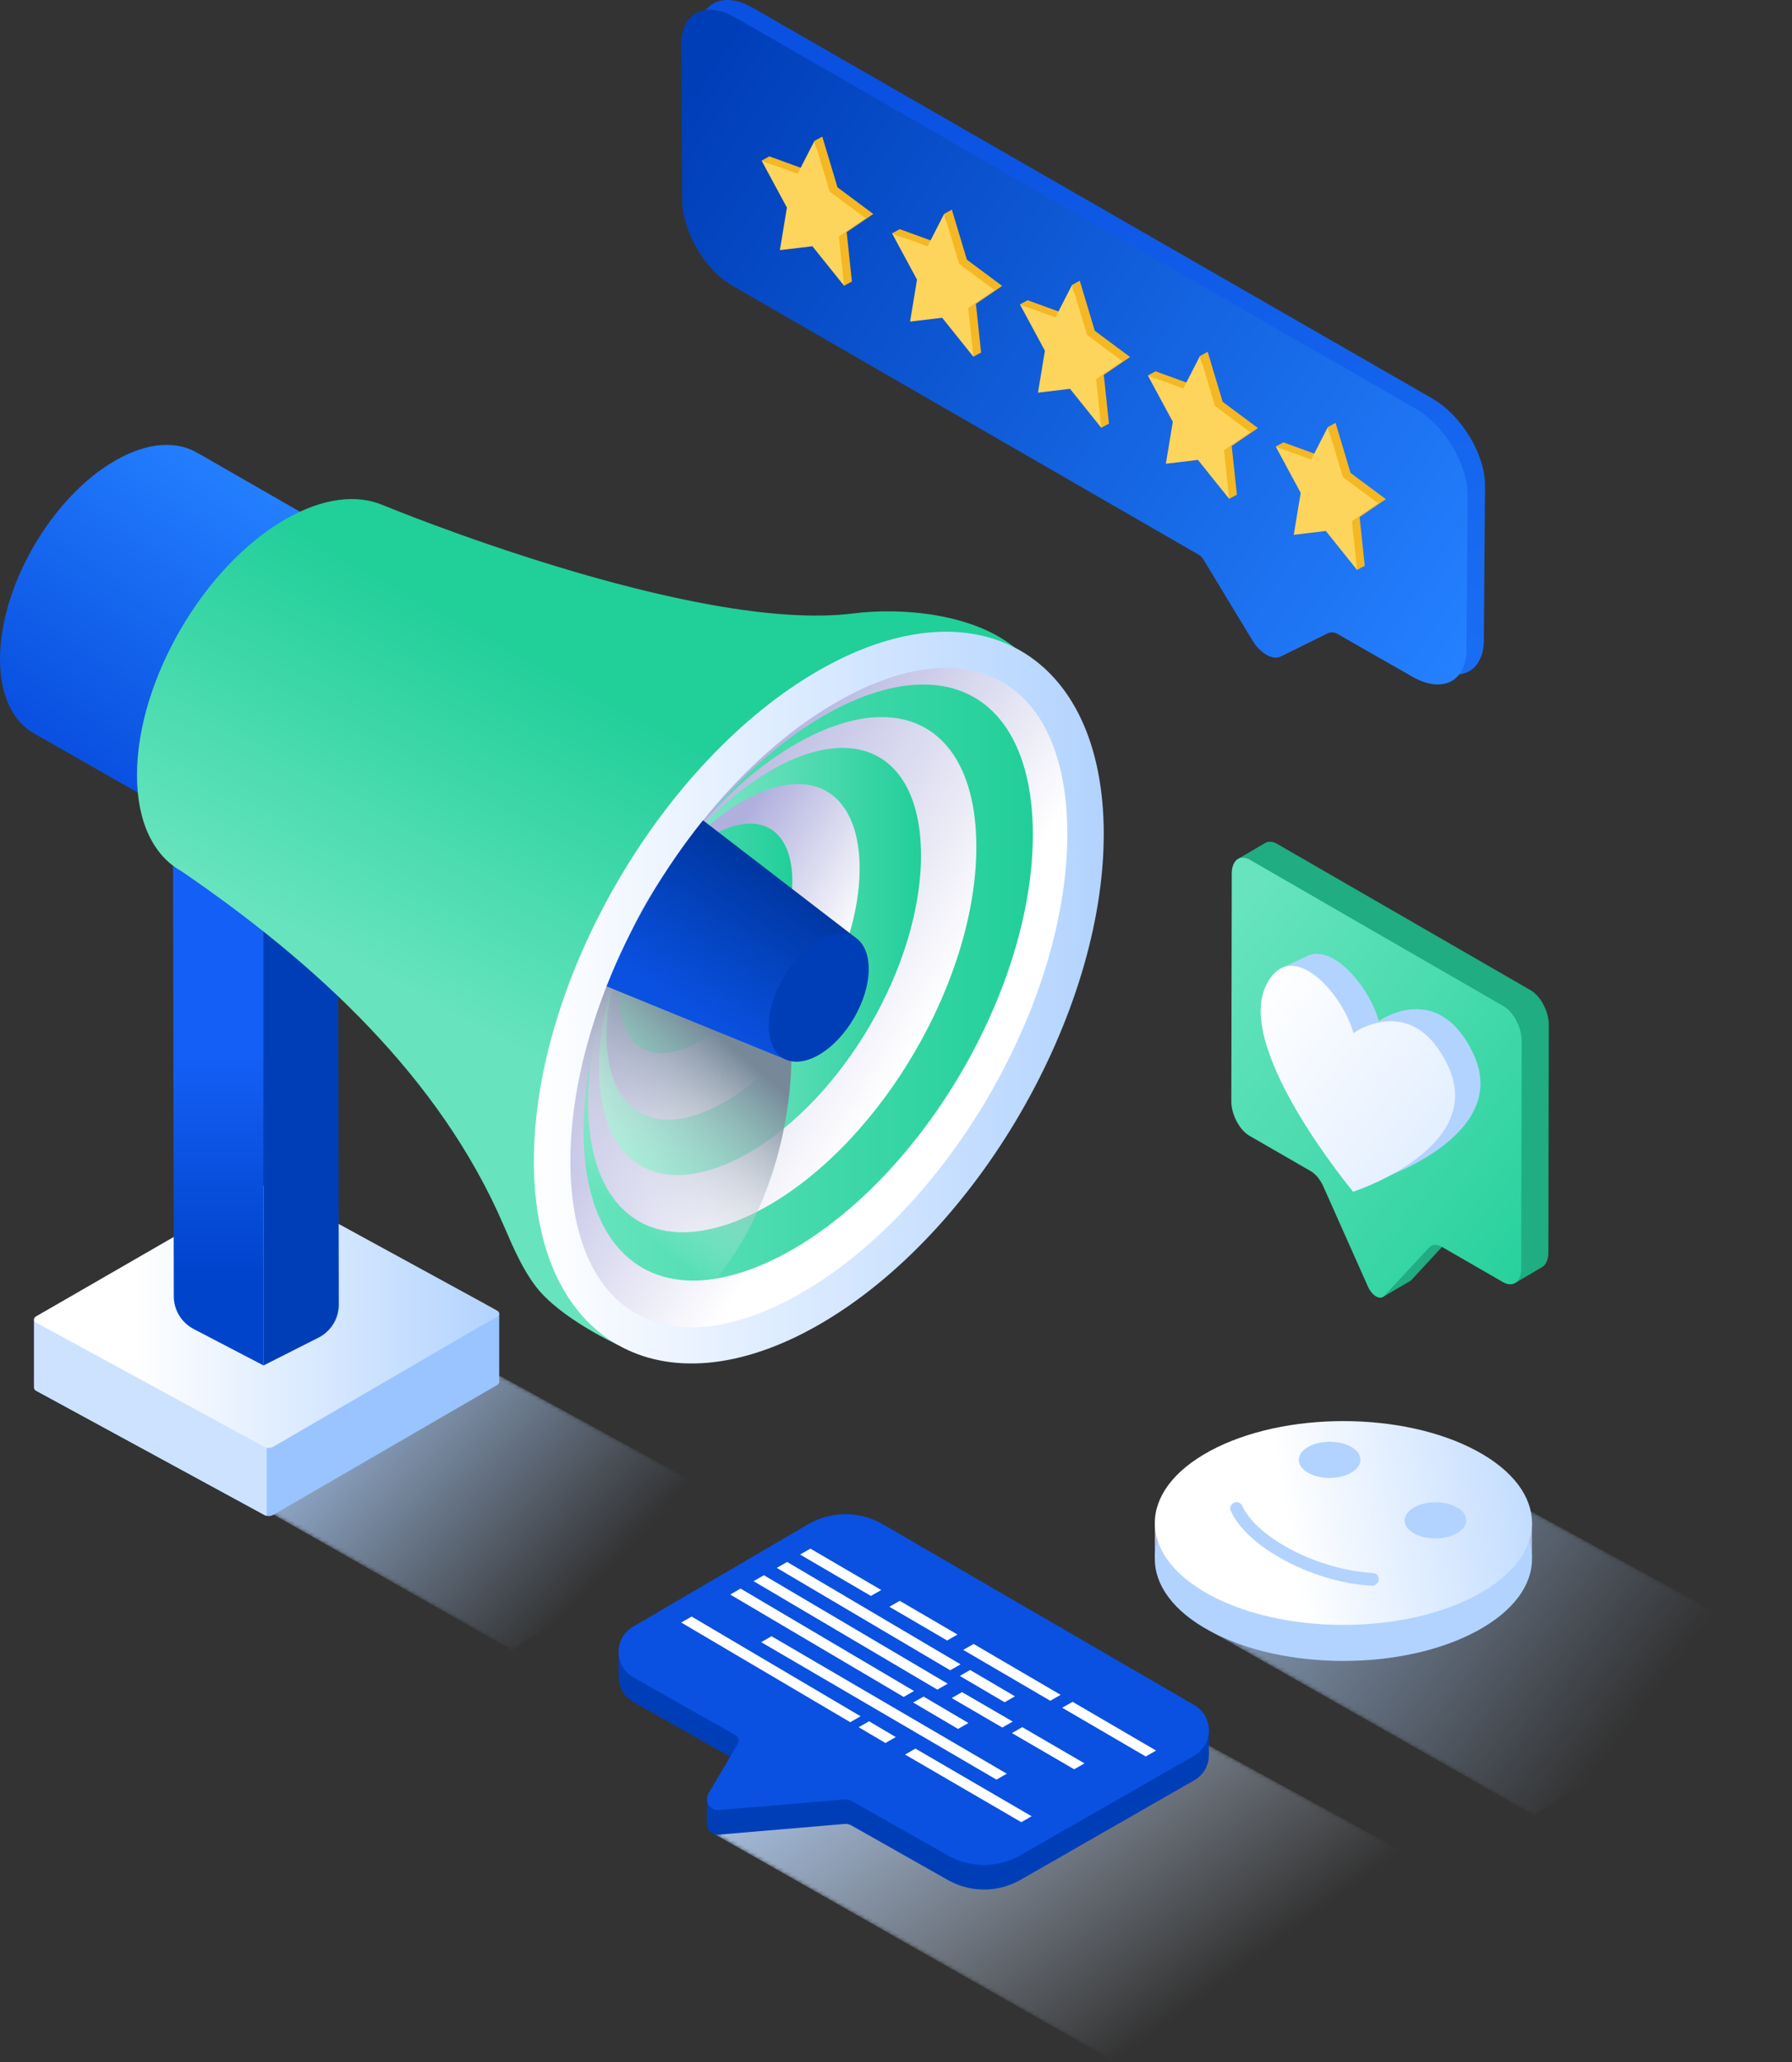<svg width="465" height="535" viewBox="0 0 465 535" fill="none" xmlns="http://www.w3.org/2000/svg">
<rect x="0" y="0" width="465" height="535" fill="#333333" stroke="none"/>
<mask id="mask0_4883_24296" style="mask-type:alpha" maskUnits="userSpaceOnUse" x="184" y="430" width="186" height="105">
<path d="M184.939 475.554L288.342 534.331L369.721 483.439L271.994 430.029L184.939 475.554Z" fill="url(#paint0_linear_4883_24296)"/>
</mask>
<g mask="url(#mask0_4883_24296)">
<path d="M184.935 475.554L288.338 534.331L369.717 483.439L271.99 430.029L184.935 475.554Z" fill="url(#paint1_linear_4883_24296)"/>
</g>
<path fill-rule="evenodd" clip-rule="evenodd" d="M309.918 448.731L229.04 401.795C223.058 398.323 215.656 398.337 209.687 401.823L164.26 428.396C164.231 428.413 164.203 428.43 164.174 428.447L160.505 428.686L160.505 434.889C160.505 434.915 160.505 434.941 160.505 434.968L160.505 435.52L160.528 435.526C160.712 437.89 161.991 440.18 164.358 441.524L190.821 456.505C191.642 456.962 191.92 458.013 191.433 458.815L186.6 466.973L183.436 466.77V472.962C183.361 474.592 184.725 476.107 186.563 475.955L219.134 473.188C219.774 473.133 220.414 473.271 220.971 473.589L245.959 487.727C251.803 491.033 258.982 491.019 264.812 487.685L309.877 461.859C314.955 458.94 314.969 451.664 309.918 448.731Z" fill="#003EB8"/>
<path d="M313.689 448.759V454.942L307.943 458.843L306.329 449.506L313.689 448.759Z" fill="#003EB8"/>
<path d="M309.916 442.354L229.039 395.418C223.056 391.946 215.654 391.959 209.685 395.445L164.258 422.019C159.208 424.979 159.263 432.256 164.356 435.147L190.819 450.128C191.64 450.598 191.918 451.636 191.431 452.438L183.834 465.262C182.652 467.267 184.224 469.771 186.561 469.578L219.132 466.811C219.772 466.756 220.412 466.894 220.969 467.212L245.957 481.35C251.801 484.656 258.98 484.642 264.81 481.294L309.875 455.468C314.953 452.563 314.967 445.286 309.916 442.354Z" fill="#0A51E1"/>
<path d="M260.085 448.166L246.951 440.516L249.636 438.98L262.784 446.616L260.085 448.166Z" fill="white"/>
<path d="M278.728 458.997L262.575 449.604L265.26 448.069L281.413 457.461L278.728 458.997Z" fill="white"/>
<path d="M243.221 438.33L195.54 410.193L198.225 408.658L245.92 436.794L243.221 438.33Z" fill="white"/>
<path d="M234.486 440.225L189.477 413.665L192.162 412.115L237.171 438.689L234.486 440.225Z" fill="white"/>
<path d="M248.592 448.525L236.961 441.677L239.66 440.142L251.292 446.989L248.592 448.525Z" fill="white"/>
<path d="M246.561 433.308L201.565 406.749L204.25 405.213L249.26 431.773L246.561 433.308Z" fill="white"/>
<path d="M260.684 441.608L249.053 434.775L251.738 433.239L263.369 440.073L260.684 441.608Z" fill="white"/>
<path d="M225.984 414.025L207.604 403.29L210.29 401.755L228.669 412.489L225.984 414.025Z" fill="white"/>
<path d="M245.768 425.59L230.783 416.833L233.469 415.298L248.453 424.04L245.768 425.59Z" fill="white"/>
<path d="M272.538 441.221L249.943 428.024L252.642 426.488L275.223 439.685L272.538 441.221Z" fill="white"/>
<path d="M297.303 455.677L275.626 443.033L278.325 441.498L299.988 454.141L297.303 455.677Z" fill="white"/>
<path d="M258.57 461.68L197.518 426.018L200.203 424.482L261.255 460.144L258.57 461.68Z" fill="white"/>
<path d="M265.009 472.719L234.859 455.179L237.544 453.629L267.694 471.184L265.009 472.719Z" fill="white"/>
<path d="M220.627 446.782L176.772 420.928L179.471 419.378L223.312 445.247L220.627 446.782Z" fill="white"/>
<path d="M229.752 452.177L222.81 448.082L225.509 446.547L232.438 450.641L229.752 452.177Z" fill="white"/>
<mask id="mask1_4883_24296" style="mask-type:alpha" maskUnits="userSpaceOnUse" x="59" y="353" width="135" height="76">
<path d="M59.629 386.471L132.84 428.081L193.015 391.534L123.825 353.714L59.629 386.471Z" fill="url(#paint2_linear_4883_24296)"/>
</mask>
<g mask="url(#mask1_4883_24296)">
<path d="M59.631 386.471L132.842 428.081L193.017 391.534L123.827 353.714L59.631 386.471Z" fill="url(#paint3_linear_4883_24296)"/>
</g>
<path d="M81.785 341.402L70.112 319.988C69.388 319.587 68.511 319.587 67.788 319.974L56.198 341.72L8.837 342.301V360.035H8.851C8.865 360.326 9.004 360.616 9.31 360.768L68.581 393.014C69.305 393.401 70.181 393.401 70.905 393L129.09 359.261C129.382 359.095 129.521 358.818 129.535 358.527V340.793L81.785 341.402Z" fill="#99C4FF"/>
<path d="M69.195 319.712C68.722 319.67 68.235 319.739 67.803 319.975L56.214 341.72L8.853 342.301V360.036H8.867C8.881 360.326 9.02 360.617 9.326 360.769L68.597 393.014C68.791 393.125 69 393.194 69.209 393.235V319.712H69.195Z" fill="#CCE2FF"/>
<path d="M129.078 341.596L124.82 343.961L70.892 375.335C70.169 375.736 69.292 375.736 68.569 375.349L13.514 345.372L10.189 343.574L9.298 343.09C8.672 342.758 8.672 341.872 9.298 341.54L67.79 307.801C68.513 307.414 69.39 307.414 70.113 307.815L125.043 337.819L129.078 340.06C129.69 340.378 129.69 341.25 129.078 341.596Z" fill="url(#paint4_linear_4883_24296)"/>
<path d="M195.241 1.969L371.615 103.351C379.234 107.7 385.408 117.911 385.349 126.041L385.041 166.182C384.975 174.313 378.698 177.415 371.079 173.065L350.246 161.176L336.791 167.81C334.765 168.81 331.513 166.949 329.523 163.664L316.288 141.798L194.705 71.69C187.086 67.34 181.441 57.137 181.5 49.007L181.279 8.866C181.345 0.721 187.629 -2.381 195.241 1.969Z" fill="url(#paint5_linear_4883_24296)"/>
<path d="M190.727 4.501L367.1 105.883C374.72 110.233 380.893 120.443 380.835 128.574L380.526 168.715C380.46 176.845 374.184 179.947 366.564 175.597L346.95 164.401C346.187 163.971 345.262 163.942 344.476 164.328L332.284 170.342C330.258 171.342 327.006 169.481 325.016 166.197L312.258 145.112C311.95 144.601 311.51 144.17 310.988 143.871L190.198 74.215C182.586 69.865 176.934 59.662 176.992 51.532L176.772 11.391C176.824 3.253 183.107 0.159 190.727 4.501Z" fill="url(#paint6_linear_4883_24296)"/>
<path fill-rule="evenodd" clip-rule="evenodd" d="M217.322 48.605L226.608 55.51L219.7 60.224L221.058 73.033L219.032 74.135L217.021 70.231L217.197 69.209L217.66 68.793L212.837 62.786L204.403 63.801L206.223 52.751L200.924 42.938L197.619 41.665L199.645 40.57L199.646 40.57L199.646 40.57L199.752 40.609L207.94 43.584L207.932 43.599L208.99 43.986L211.884 38.342L211.344 36.541L213.37 35.439L213.371 35.442L213.373 35.439L217.322 48.605Z" fill="#F5B723"/>
<path d="M211.344 36.541L215.293 49.708L224.579 56.605L217.672 61.319L219.03 74.135L210.808 63.881L202.366 64.895L204.194 53.853L197.617 41.665L206.962 45.088L211.344 36.541Z" fill="#FDD55C"/>
<path fill-rule="evenodd" clip-rule="evenodd" d="M250.894 67.372L260.049 74.179L253.239 78.827L254.578 91.455L252.58 92.541L250.597 88.692L250.771 87.684L251.227 87.274L246.472 81.352L238.157 82.353L239.952 71.459L234.728 61.784L231.469 60.529L233.467 59.45L233.467 59.45L233.467 59.45L233.659 59.52L241.644 62.422L241.637 62.436L242.68 62.817L245.534 57.251L245.002 55.478L246.999 54.392L247 54.393L247 54.391L250.894 67.372Z" fill="#F5B723"/>
<path d="M245.001 55.478L248.895 68.458L258.05 75.258L251.24 79.906L252.579 92.541L244.473 82.432L236.151 83.432L237.953 72.545L231.468 60.529L240.681 63.904L245.001 55.478Z" fill="#FDD55C"/>
<path fill-rule="evenodd" clip-rule="evenodd" d="M280.186 72.83L278.188 73.916L278.72 75.689L275.865 81.255L274.822 80.874L274.83 80.86L266.888 77.974L266.653 77.888L266.653 77.889L266.652 77.888L264.655 78.968L267.913 80.223L273.137 89.897L271.342 100.791L279.658 99.791L284.412 105.712L283.956 106.123L283.783 107.13L285.766 110.979L287.763 109.893L286.424 97.265L293.234 92.617L284.079 85.81L280.186 72.83L280.186 72.83L280.186 72.83Z" fill="#F5B723"/>
<path d="M278.188 73.916L282.082 86.896L291.237 93.696L284.427 98.344L285.766 110.979L277.66 100.87L269.338 101.87L271.14 90.983L264.655 78.967L273.868 82.342L278.188 73.916Z" fill="#FDD55C"/>
<path fill-rule="evenodd" clip-rule="evenodd" d="M317.27 104.248L326.425 111.055L319.615 115.703L320.954 128.331L318.956 129.417L316.973 125.568L317.147 124.56L317.603 124.15L312.848 118.229L304.533 119.229L306.328 108.335L301.104 98.66L297.845 97.405L299.843 96.326L299.844 96.326L299.843 96.326L299.96 96.368L308.02 99.297L308.013 99.312L309.056 99.693L311.91 94.128L311.378 92.354L313.375 91.268L313.376 91.269L313.377 91.268L317.27 104.248Z" fill="#F5B723"/>
<path d="M311.378 92.354L315.271 105.335L324.426 112.134L317.616 116.782L318.955 129.417L310.85 119.308L302.527 120.308L304.329 109.422L297.845 97.405L307.057 100.78L311.378 92.354Z" fill="#FDD55C"/>
<path fill-rule="evenodd" clip-rule="evenodd" d="M350.454 122.686L359.609 129.493L352.799 134.141L354.138 146.769L352.14 147.856L350.157 144.006L350.331 142.999L350.787 142.589L346.032 136.667L337.717 137.667L339.512 126.773L334.288 117.098L331.03 115.843L333.027 114.764L333.028 114.764L333.027 114.764L333.1 114.791L341.205 117.736L341.197 117.75L342.24 118.132L345.095 112.565L344.563 110.792L346.561 109.706L346.561 109.706L350.454 122.686Z" fill="#F5B723"/>
<path d="M344.564 110.792L348.457 123.773L357.612 130.572L350.802 135.22L352.141 147.855L344.036 137.746L335.713 138.746L337.515 127.86L331.031 115.843L340.243 119.218L344.564 110.792Z" fill="#FDD55C"/>
<path d="M68.399 354.239L50.27 344.791C47.098 343.131 45.094 339.866 45.094 336.297L44.9 219.753L68.399 232.645V354.239Z" fill="url(#paint7_linear_4883_24296)"/>
<path d="M87.918 338.442C87.918 342.066 85.886 345.372 82.645 347.018L68.397 354.225V216.087L87.723 226.697L87.918 338.442Z" fill="#003EB8"/>
<path d="M29.927 119.462C38.484 114.551 46.178 114.274 51.632 117.747L51.646 117.719L142.375 169.815L95.556 239.728L8.487 190.067C3.242 186.885 0 180.314 0 171.004C0.014 152.025 13.399 128.951 29.927 119.462Z" fill="url(#paint8_linear_4883_24296)"/>
<path d="M74.087 134.693C83.757 129.146 92.592 128.164 99.354 131.041L99.368 131.027L99.507 131.096C99.562 131.124 179.926 164.393 221.443 159.136C234.021 157.545 252.442 159.15 263.322 168.017C263.322 168.017 275.301 191.547 275.301 209.904C275.301 256.785 242.202 313.791 201.366 337.225C185.338 346.424 160.322 348.9 160.322 348.9C160.322 348.9 145.435 342.08 139.076 333.794C135.667 329.354 133.288 323.931 130.7 317.914C114.144 279.402 81.781 249.716 47.026 225.978C39.944 222.022 35.547 213.404 35.547 201.078C35.547 176.635 52.8 146.921 74.087 134.693Z" fill="url(#paint9_linear_4883_24296)"/>
<path d="M212.471 173.924C253.307 150.49 286.407 169.483 286.407 216.364C286.407 263.245 253.307 320.251 212.471 343.685C171.636 367.118 138.536 348.125 138.536 301.244C138.536 254.364 171.65 197.357 212.471 173.924Z" fill="url(#paint10_linear_4883_24296)"/>
<path d="M182.43 212.822C192.643 200.109 204.538 189.333 217.213 182.071C227.217 176.33 236.984 173.273 245.499 173.273C265.2 173.273 276.957 189.375 276.957 216.35C276.957 260.173 245.903 313.639 207.766 335.536C197.735 341.277 187.968 344.334 179.467 344.334C159.766 344.334 148.009 328.233 148.009 301.258C148.009 286.705 151.445 271.074 157.428 255.899C163.439 240.558 172.093 225.687 182.43 212.822Z" fill="url(#paint11_linear_4883_24296)"/>
<path d="M182.556 213.334C191.795 201.839 202.55 192.1 214 185.529C223.044 180.342 231.879 177.575 239.573 177.575C257.382 177.575 268.012 192.142 268.012 216.516C268.012 256.134 239.935 304.467 205.458 324.263C196.386 329.45 187.565 332.217 179.871 332.217C162.062 332.217 151.432 317.65 151.432 293.276C151.432 280.121 154.535 265.983 159.947 252.275C165.387 238.414 173.221 224.954 182.556 213.334Z" fill="url(#paint12_linear_4883_24296)"/>
<path d="M179.494 216.931C187.48 206.985 196.775 198.574 206.681 192.903C214.5 188.421 222.125 186.028 228.775 186.028C244.163 186.028 253.346 198.616 253.346 219.684C253.346 253.935 229.081 295.711 199.279 312.809C191.446 317.291 183.807 319.684 177.157 319.684C161.769 319.684 152.586 307.096 152.586 286.028C152.586 274.657 155.271 262.442 159.946 250.587C164.663 238.608 171.425 226.988 179.494 216.931Z" fill="url(#paint13_linear_4883_24296)"/>
<path d="M177.741 219.642C184.364 211.397 192.072 204.426 200.281 199.722C206.764 196.001 213.095 194.023 218.605 194.023C231.363 194.023 238.988 204.453 238.988 221.925C238.988 250.324 218.869 284.962 194.159 299.142C187.661 302.863 181.331 304.841 175.821 304.841C163.063 304.841 155.438 294.411 155.438 276.939C155.438 267.505 157.664 257.379 161.532 247.557C165.428 237.611 171.035 227.97 177.741 219.642Z" fill="url(#paint14_linear_4883_24296)"/>
<path d="M174.933 223.543C180.136 217.069 186.189 211.591 192.644 207.884C197.737 204.965 202.704 203.402 207.045 203.402C217.076 203.402 223.059 211.605 223.059 225.327C223.059 247.64 207.253 274.85 187.844 285.986C182.738 288.905 177.771 290.468 173.43 290.468C163.399 290.468 157.416 282.265 157.416 268.542C157.416 261.128 159.155 253.174 162.202 245.455C165.277 237.667 169.674 230.1 174.933 223.543Z" fill="url(#paint15_linear_4883_24296)"/>
<path d="M172.679 227.416C176.241 222.99 180.373 219.241 184.797 216.709C188.276 214.717 191.684 213.652 194.648 213.652C201.507 213.652 205.598 219.255 205.598 228.648C205.598 243.906 194.787 262.525 181.5 270.147C178.008 272.139 174.613 273.204 171.649 273.204C164.79 273.204 160.699 267.602 160.699 258.209C160.699 253.146 161.896 247.696 163.983 242.412C166.056 237.072 169.075 231.898 172.679 227.416Z" fill="url(#paint16_linear_4883_24296)"/>
<g style="mix-blend-mode:multiply">
<path d="M172.439 226.71C172.996 228.412 194.728 270.672 205.386 273.204C205.386 299.777 194.088 329.533 172.857 343.656C157.149 340.392 147.98 325.051 147.98 301.244C147.98 286.691 151.416 271.06 157.399 255.885C161.364 245.828 166.484 235.951 172.439 226.71Z" fill="url(#paint17_linear_4883_24296)"/>
</g>
<path d="M222.182 243.38L204.345 275.044L157.402 255.885C163.426 240.558 172.08 225.673 182.418 212.809L222.182 243.38Z" fill="url(#paint18_linear_4883_24296)"/>
<path d="M212.469 243.919C219.62 239.811 225.422 243.145 225.422 251.362C225.422 259.578 219.62 269.566 212.469 273.674C205.317 277.783 199.516 274.449 199.516 266.232C199.516 258.015 205.317 248.028 212.469 243.919Z" fill="#003EB8"/>
<mask id="mask2_4883_24296" style="mask-type:alpha" maskUnits="userSpaceOnUse" x="313" y="385" width="152" height="86">
<path d="M313.122 422.612L398.105 470.918L465 429.086L384.664 385.194L313.122 422.612Z" fill="url(#paint19_linear_4883_24296)"/>
</mask>
<g mask="url(#mask2_4883_24296)">
<path d="M313.124 422.612L398.107 470.918L465.002 429.086L384.666 385.194L313.124 422.612Z" fill="url(#paint20_linear_4883_24296)"/>
</g>
<path d="M299.67 395.443V404.131H397.523V394.862L299.67 395.443Z" fill="#B9BEE4"/>
<path d="M383.194 385.76C364.091 375.44 333.106 375.44 313.989 385.76C294.886 396.08 294.886 412.832 313.989 423.151C333.092 433.471 364.077 433.471 383.194 423.151C402.311 412.832 402.311 396.093 383.194 385.76Z" fill="#B2D3FF"/>
<path d="M383.194 376.409C364.091 366.089 333.106 366.089 313.989 376.409C294.886 386.728 294.886 403.48 313.989 413.8C333.092 424.119 364.077 424.119 383.194 413.8C402.311 403.48 402.311 386.742 383.194 376.409Z" fill="url(#paint21_linear_4883_24296)"/>
<path d="M320.337 389.8C321.13 389.468 322.006 389.869 322.354 390.657C323.913 394.143 327.961 397.989 333.666 401.253C340.748 405.293 349.207 407.7 356.275 408.087C357.68 408.156 358.306 409.858 357.291 410.812L357.165 410.937C356.845 411.241 356.414 411.407 355.983 411.379C348.442 410.978 339.676 408.447 332.038 404.075C326.5 400.908 322.396 397.214 320.198 393.548C319.864 393.009 319.585 392.455 319.349 391.916C319.001 391.114 319.405 390.187 320.225 389.841L320.337 389.8Z" fill="#B2D3FF"/>
<path d="M366.89 397.795C370.048 399.593 375.113 399.552 378.202 397.684C381.29 395.817 381.235 392.843 378.076 391.045C374.918 389.246 369.854 389.288 366.765 391.155C363.676 393.023 363.732 395.997 366.89 397.795Z" fill="#B2D3FF"/>
<path d="M339.426 382.094C342.584 383.893 347.649 383.851 350.737 381.984C353.826 380.116 353.77 377.142 350.612 375.344C347.454 373.546 342.389 373.587 339.301 375.455C336.212 377.322 336.267 380.296 339.426 382.094Z" fill="#B2D3FF"/>
<path d="M321.167 222.875L328.207 218.739C329.056 218.2 330.169 218.227 331.407 218.933L397.176 256.891C399.791 258.399 401.906 262.424 401.892 265.883L401.781 324.937C401.781 326.68 401.238 327.952 400.362 328.589L400.32 328.616C400.223 328.686 400.111 328.755 400 328.81L393.002 332.932L391.193 325.089L381.161 319.307C379.895 318.573 378.685 318.643 377.892 319.5L366.246 332.061C366.163 332.144 366.079 332.227 365.982 332.282L358.997 336.391L360.598 329.599L361.878 329.35L350.427 303.647C349.634 301.877 348.437 300.41 347.157 299.677L331.268 290.506C328.653 288.998 326.538 284.973 326.552 281.514L326.649 227.966L321.167 222.875Z" fill="#1FAD81"/>
<path d="M324.369 223.069L390.137 261.028C392.753 262.535 394.868 266.561 394.854 270.019L394.743 329.073C394.743 332.531 392.614 334.122 389.998 332.614L374.109 323.443C372.843 322.71 371.633 322.779 370.84 323.637L359.194 336.197C358.109 337.373 356.036 336.183 354.951 333.749L343.389 307.798C342.596 306.027 341.399 304.561 340.119 303.827L324.23 294.656C321.614 293.148 319.5 289.123 319.513 285.664L319.625 226.61C319.639 223.152 321.754 221.561 324.369 223.069Z" fill="url(#paint22_linear_4883_24296)"/>
<path d="M332.718 251.067L338.506 248.37C345.351 244.013 355.313 255.895 357.79 264.901C357.79 264.901 373.08 253.903 382.305 273.353C392.461 294.767 357.72 306.041 357.72 306.041C357.72 306.041 327.848 270.213 334.777 253.308L332.718 251.067Z" fill="#B2D3FF"/>
<path d="M351.195 268.027C351.195 268.027 366.485 257.03 375.71 276.479C385.866 297.893 351.125 309.167 351.125 309.167C351.125 309.167 320.641 272.606 328.391 255.923C334.652 242.463 348.245 257.306 351.195 268.027Z" fill="url(#paint23_linear_4883_24296)"/>
<defs>
<linearGradient id="paint0_linear_4883_24296" x1="228.758" y1="414.374" x2="307.649" y2="521.359" gradientUnits="userSpaceOnUse">
<stop stop-color="white"/>
<stop offset="1"/>
</linearGradient>
<linearGradient id="paint1_linear_4883_24296" x1="228.754" y1="414.374" x2="307.645" y2="521.359" gradientUnits="userSpaceOnUse">
<stop stop-color="#B2D3FF"/>
<stop offset="1" stop-color="#E0EDFF" stop-opacity="0"/>
</linearGradient>
<linearGradient id="paint2_linear_4883_24296" x1="75.841" y1="342.196" x2="151.895" y2="413.533" gradientUnits="userSpaceOnUse">
<stop stop-color="white"/>
<stop offset="1"/>
</linearGradient>
<linearGradient id="paint3_linear_4883_24296" x1="75.843" y1="342.196" x2="151.897" y2="413.533" gradientUnits="userSpaceOnUse">
<stop stop-color="#B2D3FF"/>
<stop offset="1" stop-color="#B2D3FF" stop-opacity="0"/>
</linearGradient>
<linearGradient id="paint4_linear_4883_24296" x1="8.837" y1="341.563" x2="129.54" y2="341.563" gradientUnits="userSpaceOnUse">
<stop offset="0.214" stop-color="white"/>
<stop offset="1" stop-color="#B2D3FF"/>
</linearGradient>
<linearGradient id="paint5_linear_4883_24296" x1="283.314" y1="-0" x2="424.602" y2="296.391" gradientUnits="userSpaceOnUse">
<stop stop-color="#0A51E1"/>
<stop offset="1" stop-color="#2480FF"/>
</linearGradient>
<linearGradient id="paint6_linear_4883_24296" x1="385.106" y1="162.116" x2="177.775" y2="25.572" gradientUnits="userSpaceOnUse">
<stop stop-color="#2480FF"/>
<stop offset="1" stop-color="#003EB8"/>
</linearGradient>
<linearGradient id="paint7_linear_4883_24296" x1="56.653" y1="330.574" x2="56.653" y2="273.492" gradientUnits="userSpaceOnUse">
<stop stop-color="#0044CC"/>
<stop offset="1" stop-color="#145FF5"/>
</linearGradient>
<linearGradient id="paint8_linear_4883_24296" x1="39.621" y1="208.241" x2="87.889" y2="139.041" gradientUnits="userSpaceOnUse">
<stop stop-color="#0A51E1"/>
<stop offset="1" stop-color="#2480FF"/>
</linearGradient>
<linearGradient id="paint9_linear_4883_24296" x1="124.978" y1="268.662" x2="169.523" y2="186.956" gradientUnits="userSpaceOnUse">
<stop stop-color="#67E4BD"/>
<stop offset="1" stop-color="#21CF99"/>
</linearGradient>
<linearGradient id="paint10_linear_4883_24296" x1="138.54" y1="258.798" x2="286.411" y2="258.798" gradientUnits="userSpaceOnUse">
<stop stop-color="white"/>
<stop offset="1" stop-color="#B2D3FF"/>
</linearGradient>
<linearGradient id="paint11_linear_4883_24296" x1="169.597" y1="230.175" x2="233.571" y2="273.377" gradientUnits="userSpaceOnUse">
<stop offset="8.9e-07" stop-color="#B0B0DE"/>
<stop offset="1" stop-color="white"/>
</linearGradient>
<linearGradient id="paint12_linear_4883_24296" x1="151.432" y1="254.896" x2="268.012" y2="254.896" gradientUnits="userSpaceOnUse">
<stop stop-color="#67E4BD"/>
<stop offset="1" stop-color="#21CF99"/>
</linearGradient>
<linearGradient id="paint13_linear_4883_24296" x1="159.74" y1="226.251" x2="236.372" y2="273.964" gradientUnits="userSpaceOnUse">
<stop offset="8.9e-07" stop-color="#B0B0DE"/>
<stop offset="1" stop-color="white"/>
</linearGradient>
<linearGradient id="paint14_linear_4883_24296" x1="155.427" y1="249.427" x2="238.977" y2="249.427" gradientUnits="userSpaceOnUse">
<stop stop-color="#A8F0DA"/>
<stop offset="1" stop-color="#21CF99"/>
</linearGradient>
<linearGradient id="paint15_linear_4883_24296" x1="176.588" y1="238.475" x2="211.434" y2="260.38" gradientUnits="userSpaceOnUse">
<stop offset="8.9e-07" stop-color="#B0B0DE"/>
<stop offset="1" stop-color="white"/>
</linearGradient>
<linearGradient id="paint16_linear_4883_24296" x1="160.684" y1="243.425" x2="205.589" y2="243.425" gradientUnits="userSpaceOnUse">
<stop stop-color="#67E4BD"/>
<stop offset="1" stop-color="#21CF99"/>
</linearGradient>
<linearGradient id="paint17_linear_4883_24296" x1="152.232" y1="309.587" x2="188.227" y2="268.572" gradientUnits="userSpaceOnUse">
<stop offset="0.041" stop-color="white" stop-opacity="0"/>
<stop offset="0.978" stop-color="#778999"/>
</linearGradient>
<linearGradient id="paint18_linear_4883_24296" x1="180.345" y1="262.895" x2="202.437" y2="229.455" gradientUnits="userSpaceOnUse">
<stop stop-color="#0A51E1"/>
<stop offset="0.562" stop-color="#0443BE"/>
<stop offset="1" stop-color="#0037A3"/>
</linearGradient>
<linearGradient id="paint19_linear_4883_24296" x1="291.752" y1="353.711" x2="420.618" y2="450.358" gradientUnits="userSpaceOnUse">
<stop stop-color="white"/>
<stop offset="1"/>
</linearGradient>
<linearGradient id="paint20_linear_4883_24296" x1="291.754" y1="353.711" x2="420.62" y2="450.358" gradientUnits="userSpaceOnUse">
<stop stop-color="#B2D3FF"/>
<stop offset="1" stop-color="#B2D3FF" stop-opacity="0"/>
</linearGradient>
<linearGradient id="paint21_linear_4883_24296" x1="333.807" y1="395.433" x2="413.311" y2="382.328" gradientUnits="userSpaceOnUse">
<stop stop-color="white"/>
<stop offset="1" stop-color="#B2D3FF"/>
</linearGradient>
<linearGradient id="paint22_linear_4883_24296" x1="309.624" y1="250.74" x2="412.627" y2="328.791" gradientUnits="userSpaceOnUse">
<stop stop-color="#67E4BD"/>
<stop offset="1" stop-color="#21CF99"/>
</linearGradient>
<linearGradient id="paint23_linear_4883_24296" x1="293.911" y1="240.61" x2="377.635" y2="301.804" gradientUnits="userSpaceOnUse">
<stop offset="0.344" stop-color="white"/>
<stop offset="1" stop-color="#E0EDFF"/>
</linearGradient>
</defs>
</svg>
